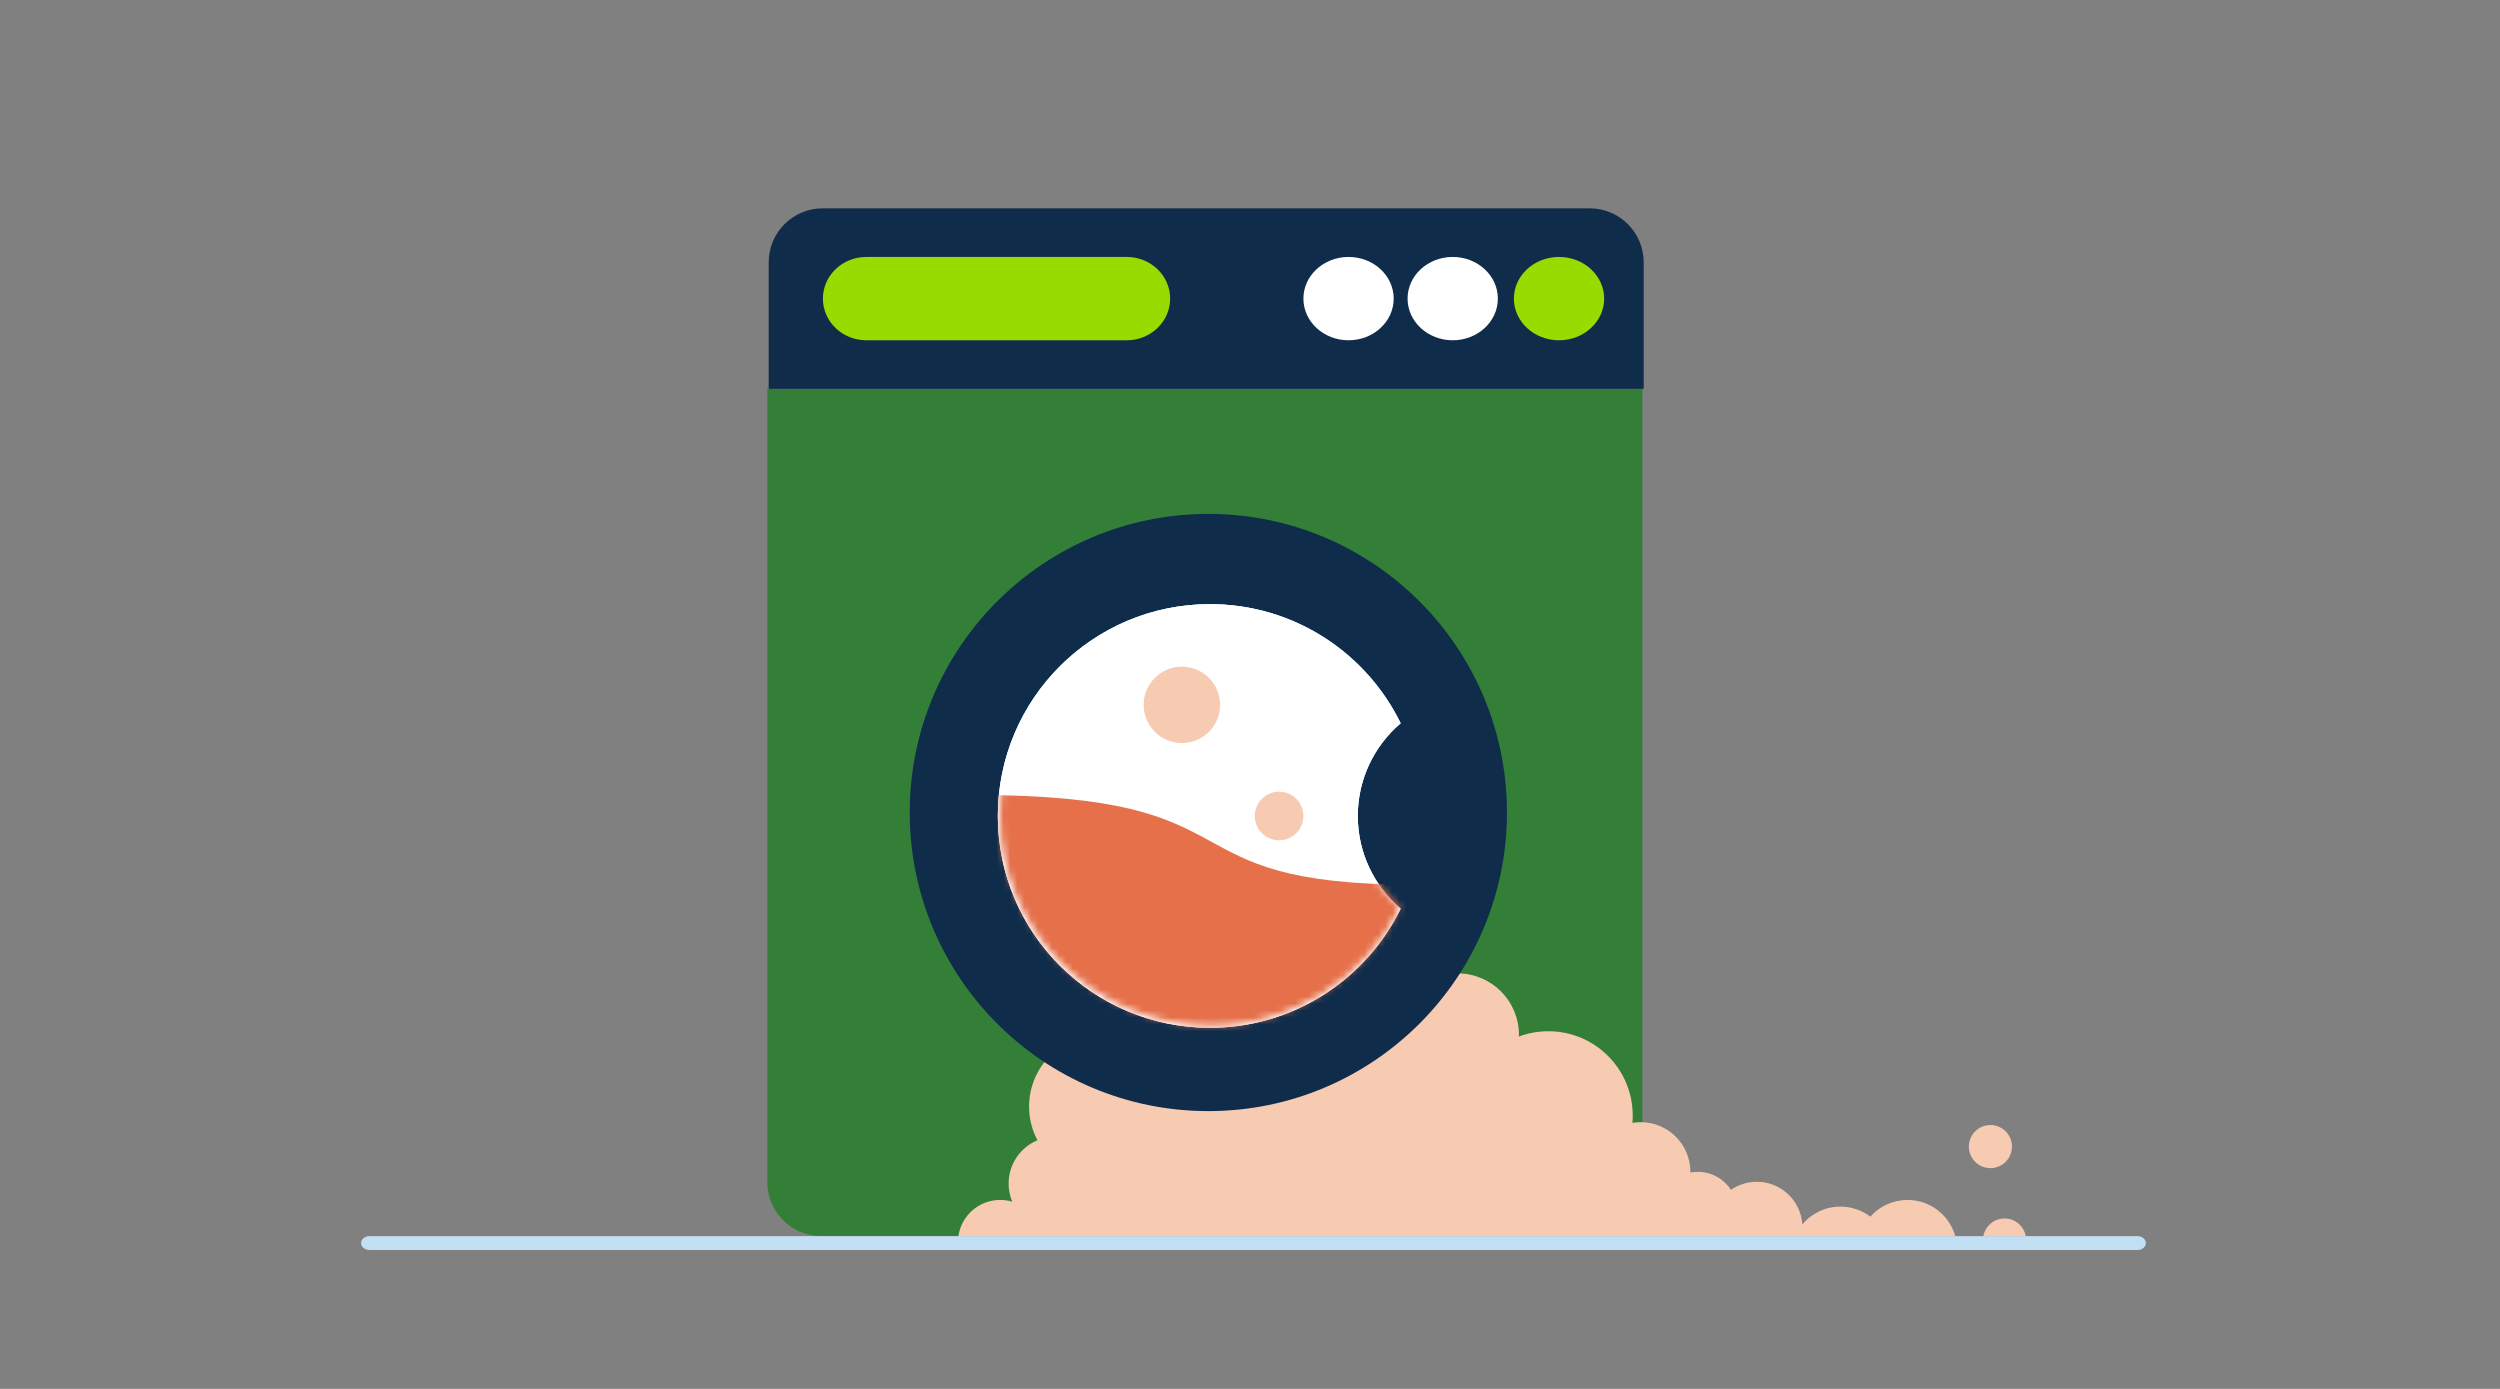 <svg width="360" height="200" viewBox="0 0 360 200" fill="none" xmlns="http://www.w3.org/2000/svg">
<rect x="0" y="0" width="360" height="200" fill="#808080" stroke="none"/>
<path d="M110.5 56H236.5V170.24C236.5 174.524 233.02 178 228.73 178H118.27C113.98 178 110.5 174.524 110.5 170.24V56Z" fill="#337F37"/>
<path d="M118.461 30H228.922C233.211 30 236.691 33.48 236.691 37.769V56H110.691V37.769C110.691 33.48 114.172 30 118.461 30Z" fill="#0F2D4B"/>
<path d="M162.251 37H124.749C121.298 37 118.5 39.685 118.5 42.998V43.002C118.5 46.315 121.298 49 124.749 49H162.251C165.702 49 168.5 46.315 168.5 43.002V42.998C168.5 39.685 165.702 37 162.251 37Z" fill="#96DC00"/>
<path d="M194.191 49C197.781 49 200.691 46.314 200.691 43C200.691 39.686 197.781 37 194.191 37C190.602 37 187.691 39.686 187.691 43C187.691 46.314 190.602 49 194.191 49Z" fill="white"/>
<path d="M209.191 49C212.781 49 215.691 46.314 215.691 43C215.691 39.686 212.781 37 209.191 37C205.602 37 202.691 39.686 202.691 43C202.691 46.314 205.602 49 209.191 49Z" fill="white"/>
<path d="M224.5 49C228.09 49 231 46.314 231 43C231 39.686 228.09 37 224.5 37C220.91 37 218 39.686 218 43C218 46.314 220.91 49 224.5 49Z" fill="#96DC00"/>
<path fill-rule="evenodd" clip-rule="evenodd" d="M209.003 140.21C209.249 139.356 209.381 138.454 209.381 137.521C209.381 132.177 205.049 127.845 199.705 127.845C194.361 127.845 190.028 132.177 190.028 137.521C190.028 138.453 190.16 139.354 190.406 140.206C190.091 140.18 189.773 140.167 189.451 140.167C187.097 140.167 184.91 140.881 183.095 142.105C181.105 138.795 177.479 136.581 173.335 136.581C167.049 136.581 161.954 141.676 161.954 147.962C161.954 148.529 161.996 149.087 162.076 149.632C160.969 149.228 159.774 149.007 158.527 149.007C152.817 149.007 148.187 153.636 148.187 159.346C148.187 161.099 148.624 162.75 149.394 164.197C146.954 165.215 145.24 167.623 145.24 170.432C145.24 171.358 145.427 172.241 145.764 173.044C145.213 172.88 144.63 172.792 144.025 172.792C140.964 172.792 138.432 175.055 138.011 178H281.561C280.715 174.995 277.954 172.792 274.678 172.792C272.55 172.792 270.639 173.722 269.329 175.198C268.13 174.29 266.636 173.751 265.016 173.751C262.814 173.751 260.845 174.746 259.533 176.312C259.315 172.886 256.468 170.176 252.988 170.176C251.604 170.176 250.321 170.604 249.262 171.336C248.241 169.776 246.478 168.745 244.474 168.745C244.112 168.745 243.758 168.779 243.415 168.843L243.415 168.8L243.415 168.745C243.415 164.796 240.214 161.595 236.265 161.595C235.857 161.595 235.457 161.629 235.067 161.695C235.097 161.349 235.112 160.998 235.112 160.643C235.112 153.936 229.675 148.499 222.967 148.499C221.473 148.499 220.043 148.768 218.721 149.262C218.723 149.177 218.724 149.092 218.724 149.007C218.724 144.124 214.766 140.167 209.884 140.167C209.587 140.167 209.292 140.181 209.003 140.21ZM291.708 178H285.605C285.871 176.556 287.136 175.462 288.657 175.462C290.177 175.462 291.442 176.556 291.708 178ZM286.619 168.212C288.332 168.212 289.721 166.822 289.721 165.109C289.721 163.395 288.332 162.006 286.619 162.006C284.905 162.006 283.516 163.395 283.516 165.109C283.516 166.822 284.905 168.212 286.619 168.212Z" fill="#F7CBB1"/>
<path d="M174 160C197.748 160 217 140.748 217 117C217 93.252 197.748 74 174 74C150.252 74 131 93.252 131 117C131 140.748 150.252 160 174 160Z" fill="#0F2D4B"/>
<path d="M195.518 117.5C195.518 112.153 197.915 107.367 201.691 104.15C196.733 93.996 186.301 87 174.229 87C157.363 87 143.691 100.654 143.691 117.5C143.691 134.346 157.363 148 174.229 148C186.301 148 196.737 141.001 201.691 130.85C197.915 127.633 195.518 122.847 195.518 117.5Z" fill="#C3DFF4"/>
<path d="M195.518 117.5C195.518 112.153 197.915 107.367 201.691 104.15C196.733 93.996 186.301 87 174.229 87C157.363 87 143.691 100.654 143.691 117.5C143.691 134.346 157.363 148 174.229 148C186.301 148 196.737 141.001 201.691 130.85C197.915 127.633 195.518 122.847 195.518 117.5Z" fill="#C3DFF4"/>
<path d="M195.518 117.5C195.518 112.153 197.915 107.367 201.691 104.15C196.733 93.996 186.301 87 174.229 87C157.363 87 143.691 100.654 143.691 117.5C143.691 134.346 157.363 148 174.229 148C186.301 148 196.737 141.001 201.691 130.85C197.915 127.633 195.518 122.847 195.518 117.5Z" fill="white"/>
<mask id="mask0_6383_25477" style="mask-type:luminance" maskUnits="userSpaceOnUse" x="144" y="87" width="58" height="61">
<path d="M195.491 117.341C195.491 112.021 197.874 107.261 201.625 104.061C196.699 93.959 186.334 87 174.341 87C157.583 87 144 100.583 144 117.341C144 134.098 157.583 147.681 174.341 147.681C186.334 147.681 196.702 140.719 201.625 130.621C197.874 127.421 195.491 122.66 195.491 117.341Z" fill="white"/>
</mask>
<g mask="url(#mask0_6383_25477)">
<path d="M140.269 114.475C182.589 114.475 166.541 127.394 203.725 127.394L205.004 140.17L182.008 153.94L160.148 151.954L144.957 141.024L136.723 128.533L140.272 114.478L140.269 114.475Z" fill="#E57049"/>
</g>
<path d="M307.804 178H53.196C52.535 178 52 178.447 52 178.998V179.002C52 179.553 52.535 180 53.196 180H307.804C308.465 180 309 179.553 309 179.002V178.998C309 178.447 308.465 178 307.804 178Z" fill="#C3DFF4"/>
<path d="M170.191 107C173.229 107 175.691 104.538 175.691 101.5C175.691 98.462 173.229 96 170.191 96C167.154 96 164.691 98.462 164.691 101.5C164.691 104.538 167.154 107 170.191 107Z" fill="#F7CBB1"/>
<path d="M184.191 121C186.124 121 187.691 119.433 187.691 117.5C187.691 115.567 186.124 114 184.191 114C182.258 114 180.691 115.567 180.691 117.5C180.691 119.433 182.258 121 184.191 121Z" fill="#F7CBB1"/>
</svg>
